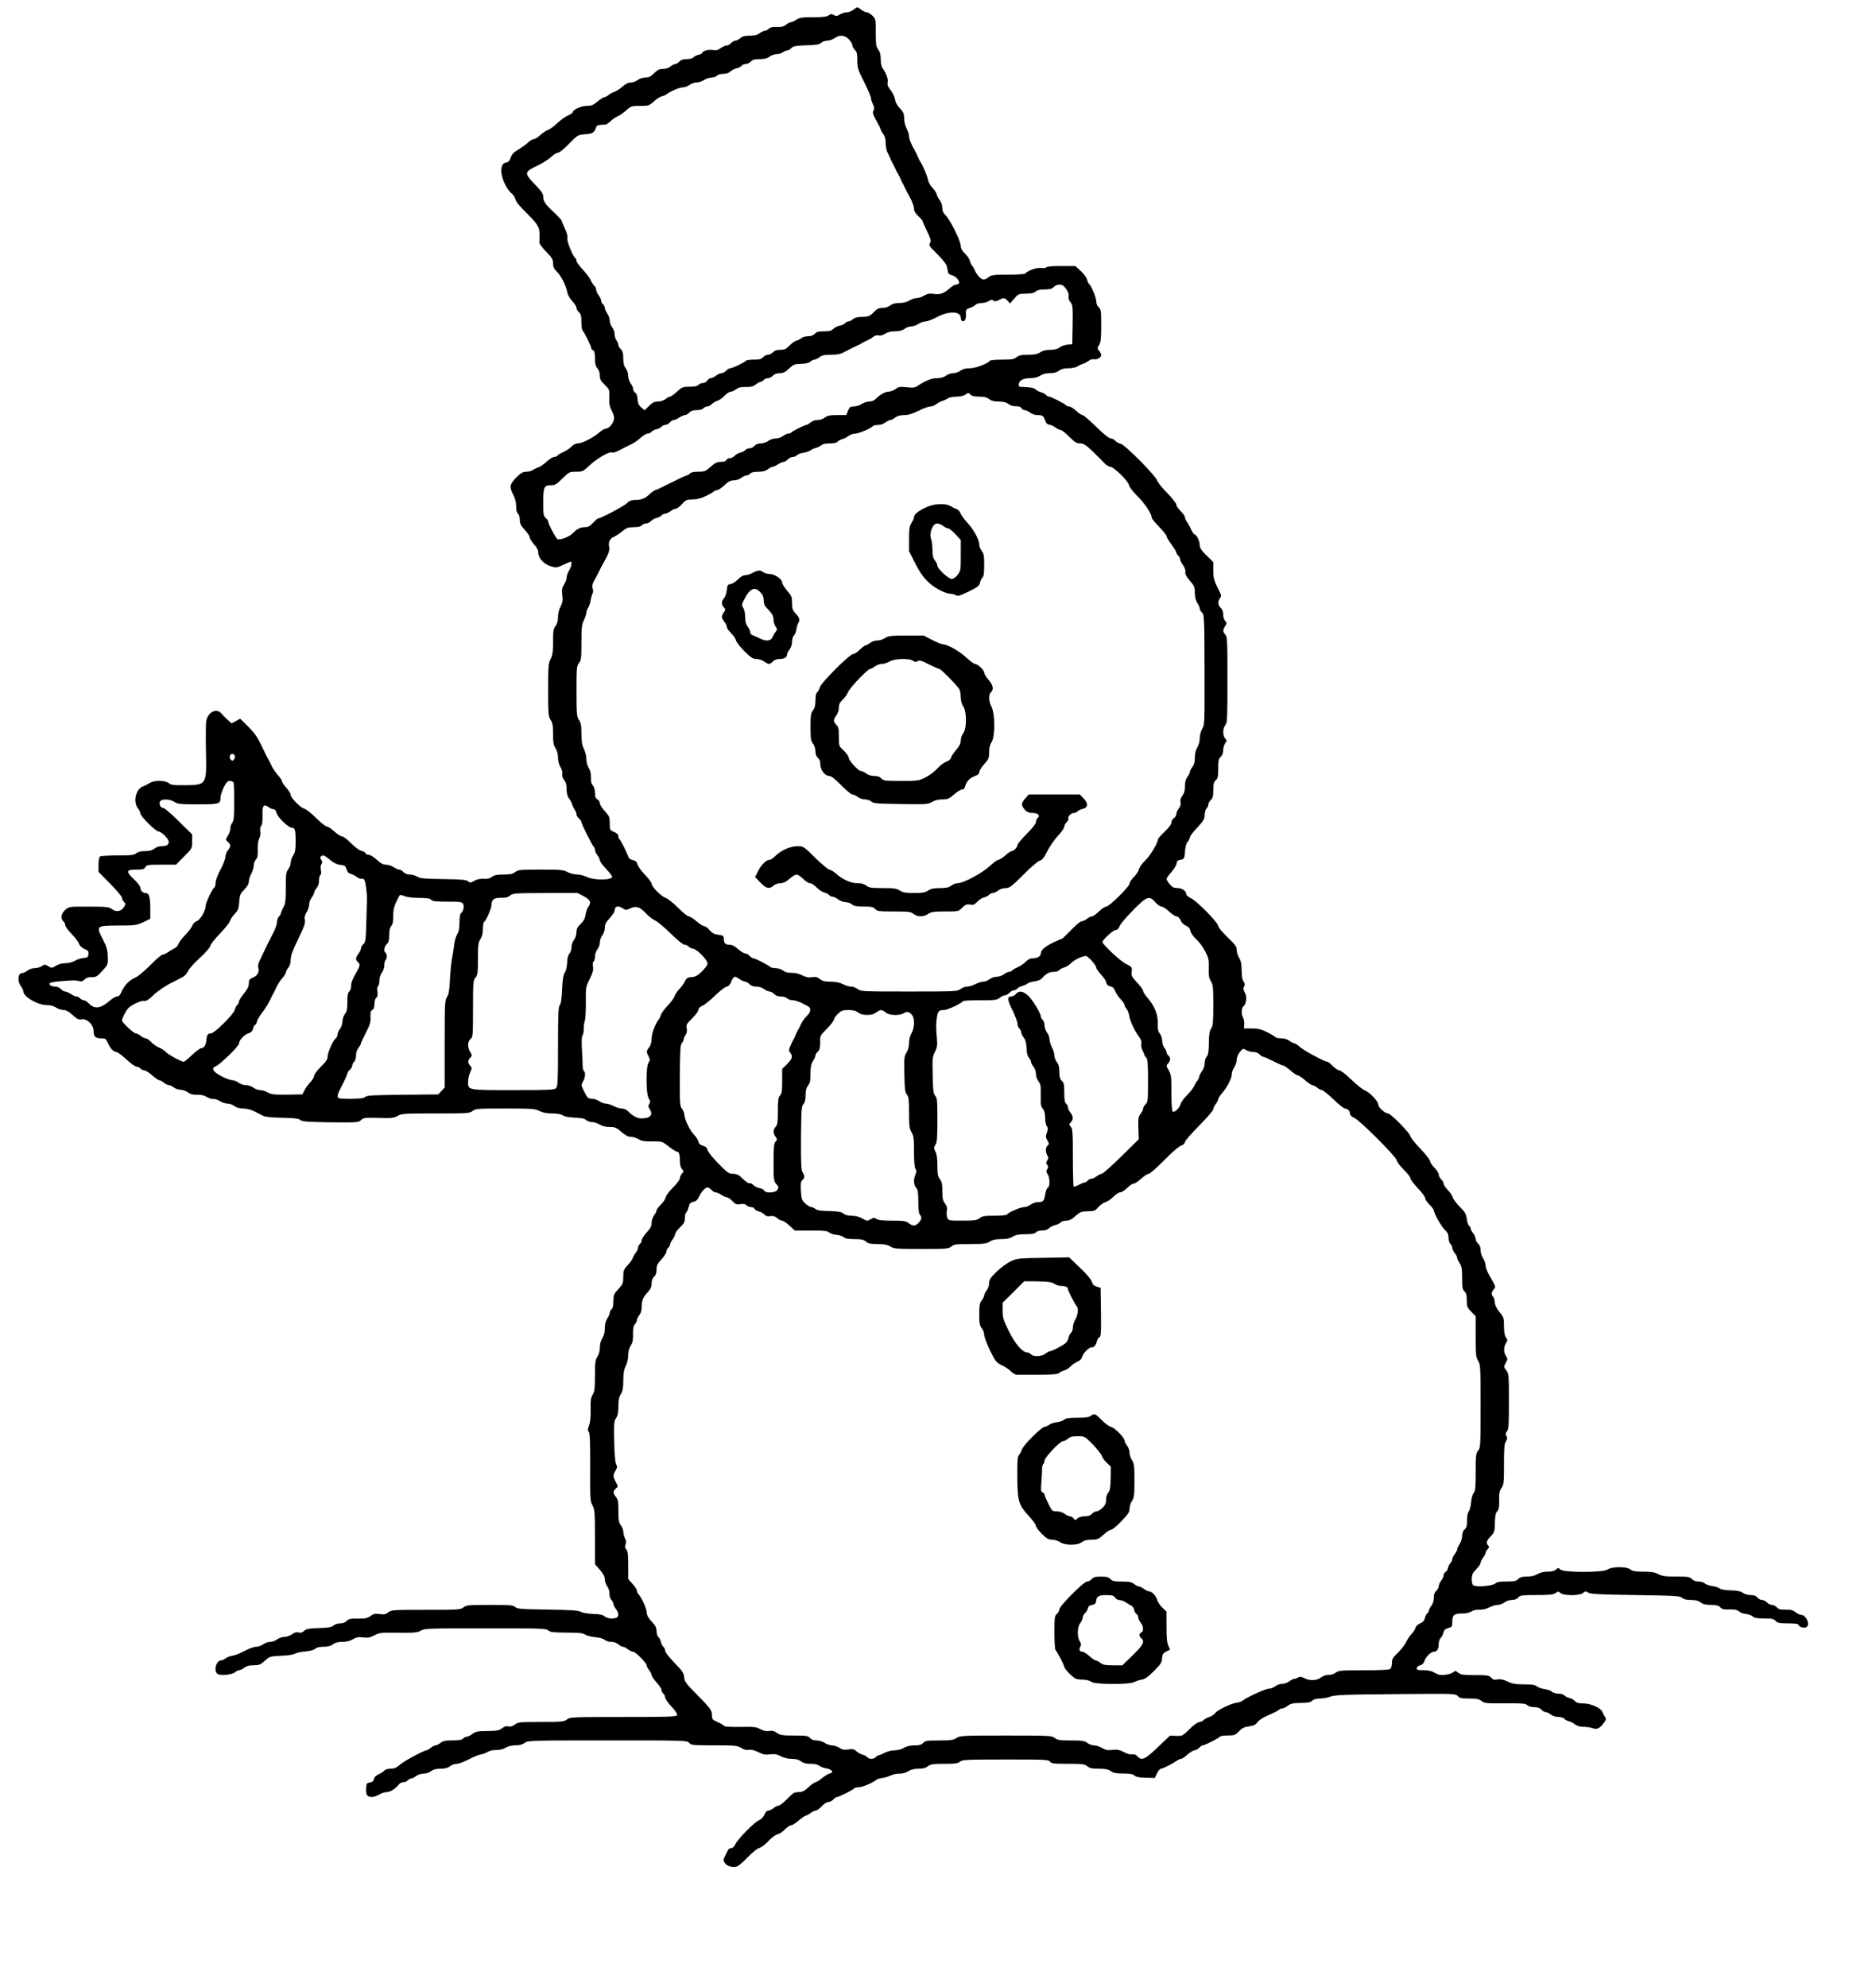 <?xml version="1.0" standalone="no"?>
<!DOCTYPE svg PUBLIC "-//W3C//DTD SVG 20010904//EN"
 "http://www.w3.org/TR/2001/REC-SVG-20010904/DTD/svg10.dtd">
<svg version="1.0" xmlns="http://www.w3.org/2000/svg"
 width="1523pt" height="1613pt" viewBox="0 0 1523 1613"
 preserveAspectRatio="xMidYMid meet">

<g transform="translate(0,1613) scale(0.1,-0.1)"
fill="#000000" stroke="none">
<path d="M6927 16050 c-14 -11 -37 -20 -52 -20 -15 0 -40 -8 -56 -17 -24 -15
-33 -15 -50 -5 -16 10 -24 10 -42 -3 -16 -11 -48 -15 -127 -15 -88 0 -110 -3
-135 -20 -16 -11 -36 -20 -43 -20 -8 0 -26 -9 -40 -21 -20 -15 -38 -20 -74
-18 -33 2 -53 -2 -66 -14 -10 -9 -25 -17 -34 -17 -8 0 -27 -9 -41 -20 -18 -14
-40 -20 -80 -20 -40 0 -60 -5 -77 -20 -13 -11 -31 -20 -40 -20 -9 0 -25 -9
-35 -20 -10 -11 -27 -20 -37 -20 -10 0 -32 -10 -48 -21 -22 -17 -36 -20 -63
-15 -34 6 -87 -9 -87 -25 0 -4 -13 -10 -29 -14 -16 -3 -35 -13 -42 -21 -6 -8
-29 -14 -54 -14 -29 0 -47 -6 -60 -20 -10 -11 -25 -20 -32 -20 -8 0 -26 -9
-40 -20 -15 -12 -41 -20 -62 -20 -29 0 -44 -8 -71 -35 -27 -27 -42 -35 -71
-35 -21 0 -47 -8 -62 -20 -14 -11 -39 -20 -56 -20 -21 0 -43 -11 -68 -34 -21
-18 -49 -37 -63 -41 -14 -4 -36 -16 -49 -26 -13 -11 -29 -19 -36 -19 -7 0 -32
-16 -55 -35 -34 -29 -50 -35 -87 -35 -45 0 -113 -31 -113 -51 0 -6 -17 -17
-37 -26 -21 -8 -61 -37 -89 -63 -27 -26 -61 -51 -75 -55 -13 -4 -41 -23 -62
-41 -20 -19 -45 -34 -54 -34 -9 0 -29 -11 -43 -25 -15 -14 -50 -40 -80 -58
-40 -24 -56 -41 -64 -67 -7 -22 -18 -36 -31 -38 -35 -7 -45 -23 -45 -73 0 -55
44 -149 85 -181 13 -10 26 -31 30 -48 4 -18 36 -57 87 -107 94 -92 110 -119
108 -181 -1 -26 -1 -55 -1 -64 1 -9 26 -42 56 -73 47 -48 55 -62 55 -94 0 -28
7 -44 30 -66 34 -33 76 -114 85 -167 4 -22 21 -52 41 -73 19 -20 34 -44 34
-54 0 -10 9 -26 20 -36 16 -14 20 -31 20 -81 0 -35 5 -66 11 -70 11 -7 69
-125 69 -142 0 -5 7 -12 15 -16 11 -4 15 -21 15 -64 0 -45 5 -65 20 -82 12
-14 20 -37 20 -60 0 -29 8 -44 39 -74 39 -38 40 -40 37 -104 -1 -52 3 -74 21
-108 16 -31 21 -52 17 -71 -8 -36 -42 -73 -66 -73 -10 0 -35 -15 -55 -33 -49
-42 -137 -87 -172 -87 -17 0 -37 -10 -52 -26 -13 -15 -43 -34 -65 -44 -23 -10
-45 -23 -48 -29 -4 -6 -16 -11 -27 -11 -11 0 -38 -17 -62 -39 -23 -21 -53 -42
-67 -46 -14 -4 -34 -14 -45 -21 -11 -8 -34 -14 -53 -14 -25 0 -43 -10 -77 -43
-57 -57 -62 -80 -30 -140 17 -32 25 -64 25 -96 0 -31 5 -53 15 -61 9 -7 15
-29 15 -50 0 -31 8 -47 40 -82 22 -23 40 -51 40 -60 0 -10 16 -35 35 -57 24
-26 35 -48 35 -69 0 -44 47 -94 103 -110 42 -13 48 -12 99 12 30 14 58 26 61
26 14 0 6 -41 -13 -72 -11 -18 -20 -44 -20 -57 0 -13 -9 -39 -21 -57 -17 -28
-19 -43 -14 -86 5 -42 2 -61 -14 -93 -13 -23 -21 -58 -21 -86 0 -31 -7 -55
-20 -72 -17 -21 -20 -40 -20 -126 0 -82 -4 -109 -20 -141 -18 -36 -20 -59 -20
-252 0 -196 2 -215 20 -243 16 -24 20 -47 20 -115 0 -68 4 -91 20 -115 12 -19
20 -47 20 -75 0 -27 8 -58 20 -78 12 -20 18 -42 15 -55 -4 -15 1 -32 14 -49
15 -18 21 -41 21 -76 0 -33 6 -57 19 -73 10 -13 22 -35 26 -49 4 -14 14 -34
21 -45 8 -11 14 -27 14 -36 0 -9 9 -24 20 -34 11 -10 20 -23 20 -29 0 -15 90
-195 101 -202 5 -3 9 -13 9 -23 0 -10 9 -30 20 -44 11 -14 20 -33 20 -42 0 -9
23 -40 50 -69 28 -29 50 -58 50 -64 0 -29 -149 -30 -205 -2 -22 11 -57 20 -80
20 -22 0 -57 9 -78 20 -33 18 -56 20 -218 20 -166 0 -183 -2 -206 -20 -20 -16
-41 -20 -95 -20 -53 0 -76 -5 -94 -19 -16 -13 -36 -18 -66 -16 -29 2 -54 -3
-77 -16 -30 -18 -35 -18 -51 -4 -14 12 -51 16 -201 18 -157 2 -189 5 -212 20
-14 9 -42 17 -60 17 -21 0 -41 8 -52 20 -10 11 -25 20 -34 20 -9 0 -29 9 -46
20 -16 11 -44 20 -62 20 -23 0 -43 11 -74 40 -24 22 -53 40 -65 40 -12 0 -24
6 -27 14 -3 7 -18 16 -34 19 -16 3 -52 30 -83 61 -30 31 -63 56 -74 56 -10 0
-38 18 -62 40 -24 22 -51 40 -61 40 -10 0 -49 32 -88 70 -39 39 -82 72 -95 75
-29 6 -110 87 -110 112 0 10 -16 35 -35 57 -19 21 -35 44 -35 52 0 8 -15 31
-34 51 -18 21 -41 54 -50 73 -8 19 -20 42 -25 50 -5 8 -30 58 -55 110 -35 75
-59 109 -110 160 l-66 65 -35 -19 -35 -19 -32 29 c-18 16 -40 39 -51 52 -39
46 -109 11 -123 -62 -3 -19 -4 -130 -2 -246 6 -274 6 -273 -172 -275 -88 -1
-109 1 -129 17 -33 25 -123 25 -159 -1 -15 -10 -37 -21 -49 -25 -60 -19 -85
-125 -43 -179 11 -14 20 -33 20 -42 0 -21 124 -145 145 -145 25 0 85 -60 85
-85 0 -25 -17 -35 -62 -35 -16 0 -41 -9 -55 -20 -18 -14 -41 -20 -76 -20 -34
0 -57 -6 -70 -17 -16 -15 -40 -18 -150 -18 -73 0 -138 -4 -144 -8 -8 -5 -13
-31 -13 -67 l0 -59 95 -96 c52 -53 95 -104 95 -113 0 -8 7 -24 16 -33 15 -17
15 -20 0 -44 -23 -35 -61 -42 -96 -17 -25 19 -42 21 -188 21 -158 1 -161 1
-191 -25 -34 -29 -42 -73 -16 -94 8 -7 15 -21 15 -31 0 -10 23 -43 51 -71 29
-29 56 -65 61 -81 7 -17 23 -33 45 -42 29 -12 34 -19 31 -42 -3 -25 -8 -28
-41 -31 -21 -2 -53 -12 -70 -23 -19 -11 -50 -19 -76 -19 -27 0 -57 -8 -77 -21
-32 -20 -35 -20 -63 -3 -27 16 -30 16 -52 0 -13 -9 -39 -16 -57 -16 -19 0 -45
-9 -59 -20 -14 -11 -34 -20 -43 -20 -35 0 -41 -68 -10 -107 11 -14 20 -33 20
-43 0 -42 116 -110 188 -110 30 0 58 -7 77 -20 17 -11 44 -20 60 -20 22 0 43
-12 75 -41 36 -33 49 -40 72 -35 43 9 98 -43 98 -93 0 -47 14 -61 62 -61 33 0
39 -4 52 -34 19 -45 47 -76 68 -76 10 0 48 -27 83 -60 35 -33 73 -60 84 -60
10 0 24 -7 31 -15 7 -8 21 -15 31 -15 10 0 39 -18 64 -40 25 -22 52 -40 58
-40 7 0 23 -9 37 -20 14 -11 32 -20 41 -20 9 0 27 -8 40 -19 13 -10 39 -18 57
-19 17 0 44 -10 58 -21 18 -14 39 -20 73 -19 32 1 60 -5 82 -19 19 -11 42 -18
52 -16 9 3 32 -5 51 -16 18 -12 47 -21 63 -21 17 0 42 -9 56 -20 17 -13 40
-20 72 -20 28 0 63 -9 88 -22 23 -12 55 -28 71 -36 20 -10 69 -16 158 -17 100
-2 133 -6 146 -18 14 -13 57 -16 244 -19 218 -2 228 -2 250 19 21 19 33 20
143 17 105 -3 124 -1 153 16 31 19 53 20 308 20 261 0 277 1 301 20 24 19 41
20 265 20 219 0 242 -2 278 -20 27 -14 59 -20 102 -20 41 0 71 -5 86 -15 14
-10 49 -17 97 -19 53 -2 80 -7 93 -19 10 -9 32 -17 48 -17 16 0 44 -9 62 -20
21 -13 50 -20 82 -20 43 0 55 -5 95 -40 32 -28 55 -40 77 -40 17 0 45 -9 62
-19 24 -15 49 -19 111 -18 80 1 81 0 134 -41 29 -23 59 -42 66 -42 18 0 25
-23 25 -78 0 -28 6 -52 17 -64 15 -17 15 -19 0 -36 -10 -10 -17 -27 -17 -38 0
-11 -25 -44 -55 -74 -30 -29 -57 -66 -60 -80 -3 -15 -21 -42 -40 -60 -19 -19
-35 -40 -35 -48 0 -8 -9 -25 -20 -39 -11 -15 -20 -41 -20 -61 0 -27 -9 -45
-40 -78 -22 -24 -40 -52 -40 -63 0 -10 -7 -24 -15 -31 -8 -7 -15 -20 -15 -30
0 -9 -8 -28 -19 -41 -10 -13 -21 -33 -25 -44 -3 -12 -22 -38 -41 -58 -31 -33
-35 -43 -35 -93 0 -52 -3 -60 -40 -100 -36 -40 -40 -48 -40 -98 0 -35 -5 -58
-15 -66 -8 -7 -15 -20 -15 -29 0 -9 -9 -29 -20 -46 -13 -20 -20 -47 -20 -80 0
-33 -7 -60 -20 -80 -12 -19 -20 -47 -20 -75 0 -28 -8 -56 -20 -75 -17 -26 -20
-47 -20 -154 0 -103 -3 -129 -19 -155 -15 -25 -18 -48 -16 -121 1 -60 -3 -102
-13 -128 -11 -29 -12 -40 -2 -52 9 -11 12 -86 11 -287 -1 -256 0 -275 19 -310
18 -35 20 -56 20 -257 l0 -220 40 -46 c28 -32 40 -56 40 -77 0 -16 9 -43 20
-58 12 -17 19 -41 18 -59 -1 -17 5 -38 15 -49 9 -10 17 -25 17 -34 0 -8 9 -27
20 -41 24 -30 26 -63 4 -71 -30 -12 -78 -6 -97 12 -14 12 -39 18 -95 19 -44 2
-84 9 -97 17 -16 11 -76 15 -267 18 -217 3 -248 5 -265 21 -17 15 -43 17 -207
17 -173 0 -190 -2 -213 -20 -24 -19 -41 -20 -305 -20 -266 0 -281 -1 -306 -20
-21 -17 -34 -19 -70 -14 -36 5 -49 3 -74 -16 -25 -18 -42 -22 -102 -21 -61 1
-76 -3 -91 -19 -12 -13 -31 -20 -53 -20 -20 0 -44 -8 -55 -18 -15 -13 -41 -18
-119 -20 -82 -3 -103 -7 -119 -23 -14 -14 -27 -17 -45 -13 -18 5 -34 0 -54
-15 -16 -11 -44 -21 -62 -21 -18 0 -44 -9 -58 -20 -14 -11 -39 -20 -56 -20
-17 0 -43 -9 -57 -20 -14 -11 -39 -20 -57 -20 -17 0 -59 -15 -93 -33 -34 -19
-79 -37 -101 -40 -21 -3 -46 -13 -56 -22 -9 -8 -24 -15 -33 -15 -41 0 -65 -82
-32 -110 21 -17 119 -8 143 13 10 9 25 17 34 17 8 0 27 9 41 20 18 14 40 20
76 20 45 0 56 5 91 36 39 36 43 37 132 41 54 2 101 9 113 17 11 7 48 15 82 18
39 3 69 11 81 21 12 11 36 17 69 17 35 0 58 6 76 20 18 14 40 20 76 20 33 0
62 7 86 21 29 17 45 20 83 15 38 -5 56 -1 92 17 42 22 56 23 195 21 131 -1
154 1 181 17 30 18 61 19 524 19 453 0 495 -1 512 -17 16 -15 41 -17 147 -18
99 0 132 -3 151 -16 14 -9 51 -18 82 -21 34 -3 65 -11 76 -21 10 -9 34 -17 54
-17 21 0 44 -8 58 -20 13 -11 30 -20 37 -20 8 0 26 -9 40 -20 14 -11 33 -20
43 -20 19 0 110 -92 110 -112 0 -7 9 -24 20 -38 11 -14 20 -32 20 -40 0 -8 18
-35 40 -59 22 -25 40 -52 40 -61 0 -10 7 -23 15 -30 8 -7 15 -21 15 -32 0 -10
23 -44 51 -73 33 -35 49 -60 45 -70 -5 -13 -59 -15 -437 -15 -416 0 -432 -1
-456 -20 -24 -18 -41 -20 -210 -20 -172 0 -186 -1 -213 -21 -19 -15 -36 -20
-53 -15 -17 4 -33 -1 -52 -16 -23 -18 -41 -21 -119 -22 -79 -1 -95 -4 -120
-23 -16 -13 -37 -23 -46 -23 -10 0 -23 -7 -30 -15 -9 -11 -33 -15 -85 -15 -57
0 -78 -4 -98 -20 -14 -11 -32 -20 -40 -20 -8 0 -26 -9 -40 -20 -14 -11 -28
-20 -32 -20 -22 0 -185 -88 -218 -117 -28 -25 -46 -33 -76 -33 -23 0 -44 -6
-51 -16 -8 -8 -28 -21 -45 -29 -20 -8 -35 -22 -39 -38 -4 -19 -14 -27 -34 -29
-24 -3 -27 -7 -30 -46 -2 -24 2 -50 9 -58 16 -20 58 -17 97 6 18 11 45 20 61
20 28 0 75 29 99 62 7 10 24 18 36 18 13 0 29 7 36 15 7 8 19 15 27 15 8 0 26
9 40 20 15 11 41 20 62 20 20 0 47 9 61 20 17 14 41 20 76 20 36 0 59 6 77 20
14 11 38 20 55 20 16 0 60 16 98 36 38 20 82 38 98 40 16 2 40 11 54 20 16 10
45 17 72 16 28 0 57 7 76 19 20 12 50 19 80 19 33 0 57 7 74 20 24 19 45 20
671 20 633 0 646 0 664 -20 17 -19 31 -20 203 -20 171 0 187 -2 219 -21 23
-14 43 -19 62 -16 18 4 44 -2 77 -18 39 -20 58 -23 96 -18 37 4 56 1 88 -16
25 -13 59 -21 89 -21 33 0 56 -6 74 -20 18 -14 40 -20 78 -20 33 0 59 -6 69
-15 10 -9 37 -19 61 -23 46 -8 61 -33 24 -41 -11 -2 -38 -19 -61 -37 -22 -19
-47 -34 -54 -34 -7 0 -32 -18 -56 -40 -35 -32 -51 -40 -82 -40 -33 0 -45 -7
-91 -55 -30 -30 -61 -55 -71 -55 -9 0 -27 -9 -40 -20 -13 -11 -32 -20 -42 -20
-12 0 -24 -12 -33 -34 -9 -21 -25 -37 -42 -44 -34 -11 -172 -151 -193 -195 -9
-19 -23 -32 -34 -32 -10 0 -22 -7 -26 -15 -4 -8 -14 -30 -24 -49 -15 -30 -15
-36 -2 -56 17 -26 64 -40 98 -29 13 4 52 37 88 75 37 38 77 71 93 75 16 3 49
29 75 56 25 27 58 52 73 55 15 3 42 20 60 39 18 19 41 34 50 34 10 0 39 18 64
40 25 22 52 40 58 40 7 0 23 9 37 20 14 11 33 20 42 20 10 0 32 16 49 35 18
20 42 35 54 35 12 0 30 9 40 20 10 11 23 20 30 20 16 0 133 59 140 71 4 5 21
9 38 9 29 0 112 35 142 60 7 6 29 13 49 15 21 3 50 12 66 20 16 8 48 15 72 15
26 0 55 8 73 20 20 13 47 20 81 20 36 0 59 6 77 20 22 17 40 20 133 20 88 0
111 3 127 17 17 16 50 18 369 18 321 0 351 -1 362 -17 11 -16 31 -18 146 -18
117 0 135 -2 157 -20 20 -16 41 -20 95 -20 53 0 76 -5 97 -20 22 -15 44 -19
100 -19 54 0 78 -4 91 -16 13 -12 39 -17 92 -18 l73 -2 18 38 c10 20 25 37 32
37 15 0 88 37 126 63 13 10 30 17 38 17 7 0 31 16 52 35 22 19 47 35 57 35 11
0 27 9 37 20 10 11 23 20 30 20 16 0 133 59 140 71 4 5 32 9 64 9 52 0 60 3
90 34 25 26 44 35 81 40 38 5 54 13 69 34 11 16 47 39 87 56 38 16 76 35 85
43 8 7 22 13 31 13 8 0 27 10 42 21 22 17 42 22 105 23 59 1 82 5 95 19 11 11
33 17 61 17 24 0 56 5 72 11 47 19 90 21 569 25 452 4 461 4 479 -16 15 -17
31 -20 92 -20 60 0 80 -4 101 -20 23 -19 38 -20 189 -19 139 1 166 -1 182 -15
10 -9 35 -16 57 -16 27 0 45 -6 57 -20 9 -11 25 -20 34 -20 10 0 29 -9 43 -20
14 -11 41 -20 61 -20 20 0 42 -6 48 -14 7 -8 24 -17 38 -21 15 -3 38 -15 51
-26 16 -12 40 -19 68 -19 23 0 55 -5 70 -10 36 -14 59 -5 91 37 22 29 25 38
15 51 -7 10 -17 28 -22 42 -14 34 -94 70 -157 70 -37 0 -55 5 -67 19 -10 11
-31 23 -46 26 -16 3 -34 13 -41 21 -6 8 -28 14 -49 14 -21 0 -43 7 -50 15 -6
7 -33 17 -58 21 -26 3 -55 14 -66 23 -14 12 -39 16 -105 16 -69 0 -95 5 -133
23 -34 17 -56 21 -80 17 -26 -5 -38 -2 -52 14 -17 19 -31 21 -131 21 -96 0
-116 3 -136 19 -22 18 -26 18 -41 4 -10 -9 -40 -18 -67 -21 -39 -3 -57 0 -84
17 -25 15 -51 21 -91 21 -49 0 -57 3 -54 17 2 9 14 20 28 23 17 4 28 16 35 37
11 33 53 73 77 73 24 0 38 23 38 61 0 20 7 42 15 49 8 7 19 26 23 43 6 24 16
33 40 39 28 8 32 13 32 44 0 61 13 74 76 74 34 0 64 6 80 17 16 10 42 16 66
14 25 -1 55 6 79 19 22 11 52 20 68 20 16 0 40 9 54 20 14 11 40 20 60 20 21
0 41 7 52 20 16 18 31 20 149 20 104 0 136 3 154 16 21 15 25 15 41 0 26 -23
157 -22 183 1 17 15 22 15 41 3 18 -12 90 -16 383 -20 326 -5 364 -7 381 -23
14 -12 36 -17 72 -17 38 0 60 -6 78 -20 19 -15 41 -20 83 -20 44 0 61 -5 75
-19 14 -16 29 -20 75 -18 44 1 64 -3 78 -16 11 -10 35 -19 55 -20 20 -2 45
-11 55 -20 14 -13 37 -17 94 -17 62 0 78 -3 93 -20 15 -17 31 -20 102 -20 46
0 83 -4 83 -10 0 -15 35 -29 58 -23 45 11 9 103 -40 103 -8 0 -28 10 -43 22
-21 16 -39 21 -79 19 -41 -1 -56 3 -71 19 -10 11 -28 20 -40 20 -12 0 -30 9
-40 20 -10 11 -28 20 -39 20 -12 0 -29 9 -39 20 -11 14 -29 20 -56 20 -22 0
-49 8 -62 18 -18 13 -44 19 -98 20 -46 1 -80 7 -90 16 -9 7 -35 16 -59 19 -24
3 -51 12 -61 21 -10 9 -33 16 -53 16 -22 0 -41 7 -53 20 -16 18 -31 20 -127
20 -89 0 -115 4 -145 20 -29 15 -57 20 -121 20 -67 0 -89 4 -108 19 -31 24
-148 23 -184 -2 -36 -25 -354 -25 -382 0 -17 15 -19 15 -36 0 -12 -11 -36 -17
-68 -17 -31 0 -61 -7 -82 -20 -22 -13 -50 -20 -86 -20 -40 0 -57 -5 -71 -20
-15 -17 -31 -20 -93 -20 -57 0 -80 -4 -94 -17 -22 -19 -152 -30 -177 -14 -8 5
-13 26 -13 51 1 35 7 49 36 79 20 20 36 44 36 53 0 8 9 27 20 41 11 14 20 31
20 38 0 7 8 21 17 31 13 14 14 21 5 30 -20 20 -14 40 20 75 30 32 33 39 34
109 1 56 6 80 19 94 14 15 17 36 16 90 -1 57 3 77 19 100 18 25 20 44 20 192
0 131 3 168 15 186 13 17 13 26 5 43 -9 16 -8 24 4 38 14 15 16 52 16 243 0
216 -1 226 -22 253 -21 27 -21 28 -4 60 17 31 17 35 2 56 -20 30 -20 73 0 104
14 22 14 26 0 47 -11 15 -16 45 -16 92 0 64 -2 72 -36 113 -23 28 -37 56 -39
79 -1 19 -7 40 -14 47 -16 16 -14 37 6 59 18 20 18 21 -36 113 -16 28 -30 64
-30 80 -1 17 -10 44 -21 60 -11 17 -20 46 -20 65 0 23 -7 42 -20 53 -11 9 -20
26 -20 38 0 11 -9 32 -20 46 -11 14 -20 31 -20 38 0 7 -6 18 -14 24 -7 6 -16
31 -18 56 -5 37 -14 54 -57 97 -28 29 -54 64 -58 78 -3 13 -21 40 -40 59 -18
19 -33 42 -33 51 0 9 -9 25 -20 35 -11 10 -20 28 -20 40 0 11 -16 36 -35 55
-19 19 -35 43 -35 53 0 10 -36 56 -80 102 -44 46 -80 91 -80 100 0 22 -159
185 -181 185 -25 0 -79 48 -79 71 0 27 -68 99 -110 117 -19 7 -69 47 -111 88
-42 41 -85 74 -96 74 -10 0 -34 16 -53 35 -19 19 -39 35 -45 35 -22 0 -185 88
-220 118 -19 18 -42 32 -49 32 -7 0 -25 9 -39 20 -16 12 -40 20 -65 20 -23 0
-43 4 -47 9 -3 5 -33 23 -67 40 -49 25 -74 31 -125 31 l-64 0 2 33 c2 17 -3
42 -9 54 -16 30 -15 78 3 93 24 20 30 79 11 111 -13 22 -14 33 -6 49 8 16 7
25 -5 42 -10 15 -15 45 -15 90 0 50 -5 76 -20 100 -11 18 -20 48 -20 65 0 27
-12 44 -75 104 -42 41 -75 80 -75 91 0 26 -174 204 -221 225 -21 10 -39 25
-39 34 0 26 -34 49 -72 49 -28 0 -42 7 -62 31 -14 17 -26 36 -26 43 0 6 18 31
39 55 22 24 41 56 43 70 2 20 10 27 33 31 29 5 30 8 35 67 3 38 11 68 23 80 9
11 17 27 17 35 0 9 27 44 60 79 51 55 59 70 60 102 0 21 7 45 15 53 8 9 15 23
15 33 0 10 9 26 20 36 16 14 20 31 20 80 0 49 4 66 20 80 17 15 20 31 20 95 0
64 3 80 20 95 12 11 20 31 20 52 0 18 7 45 16 58 15 22 15 26 0 40 -21 22 -20
84 2 108 15 17 17 50 17 367 0 317 -2 350 -17 367 -22 24 -22 37 -2 69 15 23
15 26 0 43 -9 9 -16 33 -16 53 0 22 -7 41 -20 53 -23 21 -25 52 -6 78 12 16
12 23 1 45 -50 99 -55 115 -55 180 l0 68 -55 54 c-41 40 -55 62 -55 83 0 32
-26 87 -41 87 -5 0 -19 19 -30 43 -10 23 -26 51 -34 61 -8 11 -15 27 -15 36 0
9 -16 31 -35 50 -19 19 -35 42 -35 53 0 10 -34 53 -75 95 -42 43 -78 88 -82
102 -9 36 -261 290 -295 297 -15 3 -35 14 -44 24 -9 11 -26 19 -37 19 -13 0
-59 38 -118 95 -53 52 -103 95 -111 95 -8 0 -32 16 -52 35 -21 19 -46 35 -56
35 -10 0 -21 4 -25 9 -7 12 -124 71 -140 71 -7 0 -18 6 -24 14 -7 8 -24 17
-39 21 -15 4 -35 14 -45 23 -16 14 -40 18 -124 21 -21 1 -15 39 9 55 13 9 44
16 73 16 33 0 60 7 80 20 20 13 47 20 78 20 34 0 57 6 74 20 18 14 41 20 77
20 28 0 60 6 71 14 11 7 31 17 45 21 14 4 35 16 48 25 12 10 31 16 41 13 25
-6 61 14 61 34 0 9 -8 25 -17 35 -16 18 -16 21 0 47 14 23 17 55 17 158 0 117
-2 132 -20 148 -12 10 -20 31 -20 48 0 30 -42 131 -59 142 -5 3 -12 18 -16 34
-3 17 -26 48 -50 70 l-45 41 -114 0 c-72 0 -117 -4 -122 -11 -4 -6 -20 -8 -40
-5 -32 7 -116 -23 -130 -45 -3 -5 -65 -9 -138 -9 -118 0 -136 -2 -159 -20 -14
-11 -32 -20 -40 -20 -22 0 -55 34 -72 73 -8 20 -19 38 -24 41 -5 4 -12 19 -16
35 -3 15 -21 43 -40 61 -24 23 -35 43 -35 63 0 38 -84 209 -121 246 -21 21
-29 39 -29 64 0 19 -9 45 -19 59 -11 13 -23 36 -26 50 -4 14 -20 38 -36 54
-16 16 -31 43 -35 63 -6 33 -40 115 -64 151 -6 8 -14 26 -20 40 -5 14 -14 32
-19 40 -32 55 -51 101 -51 124 0 14 -9 43 -20 63 -11 22 -20 57 -20 82 0 38
-6 51 -34 81 -22 22 -36 49 -40 73 -3 21 -19 55 -36 75 -21 26 -28 44 -24 60
7 24 -9 72 -38 114 -12 17 -18 44 -18 78 0 37 -6 59 -20 77 -17 22 -20 41 -20
137 0 110 -1 113 -28 139 -15 15 -36 27 -46 27 -10 0 -29 9 -43 20 -14 11 -29
20 -33 20 -4 0 -19 -9 -33 -20z m-36 -239 c16 -16 29 -38 29 -49 0 -10 9 -27
20 -37 16 -15 20 -31 20 -85 0 -62 5 -76 55 -175 30 -60 55 -117 55 -128 0
-10 7 -34 16 -52 12 -25 13 -38 5 -53 -9 -17 -4 -32 24 -82 19 -34 35 -66 35
-72 0 -5 9 -21 20 -35 14 -18 20 -41 20 -75 0 -28 7 -62 15 -76 8 -15 19 -38
25 -52 5 -14 14 -32 19 -40 5 -8 14 -26 20 -40 6 -14 15 -32 21 -40 5 -8 14
-26 20 -40 5 -14 14 -32 19 -40 5 -8 12 -22 15 -30 3 -8 22 -44 41 -78 19 -35
35 -77 35 -94 0 -21 10 -39 35 -62 19 -19 35 -36 35 -40 0 -4 16 -41 36 -83
31 -65 35 -79 24 -96 -11 -18 -5 -27 59 -90 40 -39 74 -82 77 -96 3 -14 7 -36
10 -48 2 -14 14 -24 33 -28 31 -7 66 -48 56 -65 -3 -6 -14 -10 -24 -10 -9 0
-35 -16 -56 -35 -44 -39 -80 -50 -131 -40 -26 4 -44 1 -70 -14 -19 -12 -47
-21 -62 -21 -15 0 -42 -9 -60 -20 -21 -13 -50 -20 -81 -20 -33 0 -56 -6 -74
-20 -15 -12 -40 -20 -63 -20 -29 0 -44 -7 -71 -35 -33 -34 -41 -37 -119 -39
-18 -1 -41 -9 -51 -18 -11 -10 -27 -18 -35 -18 -9 0 -21 -6 -27 -14 -7 -8 -27
-17 -45 -20 -18 -4 -41 -15 -51 -26 -14 -16 -31 -20 -75 -20 -44 0 -61 -4 -75
-20 -12 -13 -31 -20 -56 -20 -21 0 -44 -7 -52 -15 -8 -7 -26 -17 -40 -20 -13
-4 -40 -22 -58 -41 -27 -28 -40 -34 -74 -34 -29 0 -47 -6 -60 -20 -10 -11 -28
-20 -40 -20 -12 0 -30 -9 -40 -20 -14 -16 -31 -20 -76 -20 -32 0 -60 -4 -63
-9 -8 -12 -110 -61 -128 -61 -8 0 -23 -9 -33 -20 -10 -11 -27 -20 -37 -20 -11
0 -31 -9 -45 -20 -14 -11 -33 -20 -42 -20 -9 0 -22 -9 -29 -20 -7 -11 -23 -20
-36 -20 -13 0 -29 -7 -36 -15 -8 -10 -31 -15 -71 -15 -55 0 -62 -3 -103 -40
-24 -22 -49 -40 -56 -40 -6 0 -23 -9 -37 -20 -15 -12 -41 -20 -61 -20 -28 0
-45 -8 -73 -36 l-36 -35 -27 23 c-21 18 -28 34 -30 67 -1 28 -8 46 -19 53 -9
5 -17 18 -17 29 0 12 -9 32 -20 46 -11 15 -20 41 -20 62 0 20 -9 47 -20 61
-14 18 -20 41 -20 81 0 43 -5 60 -20 74 -11 10 -20 26 -20 35 0 9 -7 25 -15
36 -8 10 -15 33 -15 50 0 17 -9 43 -20 57 -11 14 -20 38 -20 54 0 15 -9 42
-20 58 -11 17 -20 37 -20 46 0 9 -7 22 -15 29 -8 7 -15 20 -15 30 0 9 -9 29
-20 43 -11 14 -20 34 -20 45 0 11 -7 25 -16 32 -8 8 -21 28 -29 45 -7 18 -36
57 -64 86 -28 30 -51 62 -51 71 0 9 -4 19 -9 22 -20 13 -71 138 -65 162 4 14
-4 43 -20 78 -14 30 -26 59 -26 64 0 4 -28 35 -62 67 -72 67 -87 89 -88 129 0
23 -16 46 -71 102 -85 89 -84 98 26 150 41 20 91 51 110 70 19 19 44 34 55 34
11 0 50 31 90 73 71 72 71 72 133 77 62 5 72 12 90 65 2 5 17 10 33 11 16 1
34 3 41 3 7 1 25 13 40 27 15 15 42 33 58 40 17 7 48 29 69 48 38 34 43 36
112 36 69 0 75 2 111 35 21 20 49 38 63 42 14 3 30 10 36 14 33 26 109 59 135
59 17 0 42 9 56 20 14 11 40 20 57 20 17 0 45 9 61 20 17 11 44 20 61 20 17 0
37 7 44 15 7 9 29 15 51 15 25 0 46 7 58 19 10 10 33 22 49 26 17 3 36 13 43
21 6 8 21 14 34 14 12 0 30 9 40 20 14 15 31 20 72 20 40 0 62 6 80 20 14 11
40 20 57 20 17 0 40 7 50 15 11 8 27 15 36 15 9 0 25 9 34 19 15 16 35 20 121
23 81 2 107 7 122 21 11 9 33 17 49 17 16 0 43 9 59 20 43 29 81 26 116 -9z
m1751 -2010 c27 -32 39 -61 33 -80 -3 -10 3 -29 15 -44 19 -24 20 -38 18 -184
l-3 -158 -39 -3 c-22 -2 -51 -12 -64 -23 -17 -13 -41 -19 -76 -19 -34 0 -61
-7 -81 -20 -23 -15 -47 -20 -98 -20 -54 0 -74 -4 -94 -20 -22 -17 -41 -20
-119 -20 -51 0 -95 -4 -98 -9 -15 -23 -116 -61 -163 -61 -35 0 -58 -6 -76 -20
-14 -11 -40 -20 -59 -20 -18 0 -44 -9 -58 -20 -17 -13 -41 -20 -72 -20 -45 0
-92 -19 -160 -64 -21 -14 -38 -16 -88 -10 -54 6 -65 4 -90 -15 -16 -11 -42
-21 -58 -21 -27 0 -68 -24 -106 -62 -10 -10 -32 -18 -49 -18 -18 0 -45 -9 -62
-20 -16 -11 -45 -20 -63 -20 -28 0 -35 -5 -48 -35 l-14 -35 -74 0 c-58 0 -79
-4 -99 -20 -14 -11 -40 -20 -60 -20 -20 0 -44 -8 -57 -20 -13 -11 -28 -20 -33
-20 -14 0 -116 -51 -123 -61 -3 -5 -13 -9 -23 -9 -10 0 -30 -9 -44 -20 -14
-11 -40 -20 -60 -20 -19 0 -45 -9 -60 -20 -14 -11 -40 -20 -60 -20 -21 0 -41
-7 -52 -20 -10 -11 -28 -20 -40 -20 -13 0 -28 -6 -34 -14 -7 -8 -25 -18 -41
-21 -15 -3 -36 -15 -46 -26 -9 -10 -27 -19 -39 -19 -13 0 -25 -7 -29 -15 -3
-10 -19 -15 -44 -15 -31 0 -47 -8 -83 -40 -40 -36 -49 -40 -100 -40 -38 0 -61
-5 -69 -15 -7 -8 -18 -15 -24 -15 -7 0 -65 -27 -130 -60 -65 -33 -122 -60
-127 -60 -5 0 -26 -15 -45 -32 -40 -37 -62 -46 -120 -47 -30 -1 -47 -8 -65
-27 -21 -22 -213 -124 -235 -124 -4 0 -22 -16 -40 -35 -23 -26 -40 -35 -64
-35 -38 0 -66 -14 -100 -50 -28 -28 -100 -56 -124 -47 -14 6 -76 124 -76 145
0 5 -9 17 -20 27 -18 16 -20 31 -20 122 0 127 7 143 61 143 35 0 47 7 95 55
54 53 57 55 111 55 52 0 57 2 111 53 59 56 162 114 181 103 6 -4 30 3 53 15
52 27 74 38 113 57 17 9 47 30 68 49 20 18 45 33 56 33 10 0 24 6 30 14 7 8
25 18 41 21 16 3 34 13 41 21 6 8 20 14 30 14 11 0 27 9 36 20 10 11 24 20 33
20 8 0 29 9 45 20 17 11 37 20 46 20 9 0 24 9 34 20 13 14 31 20 60 20 26 0
48 6 55 15 7 8 21 15 31 15 11 0 28 9 39 20 11 11 30 22 44 26 13 3 39 21 57
40 18 19 41 34 52 34 10 0 30 9 44 20 18 14 39 19 78 18 40 -1 59 4 80 20 15
12 33 22 40 22 7 0 18 7 25 15 7 8 22 15 35 15 12 0 30 9 40 20 12 13 31 20
54 20 29 0 46 8 76 37 36 34 45 38 97 39 39 1 64 7 76 17 10 10 25 17 34 17 8
0 27 9 41 20 20 16 40 20 94 20 57 0 77 5 123 30 30 16 66 34 80 40 14 5 32
15 40 20 8 6 31 18 50 26 19 9 43 23 52 31 10 9 26 13 40 10 15 -4 35 1 53 13
20 13 47 20 81 20 36 0 59 6 77 20 14 11 38 20 54 20 15 0 42 9 58 20 17 11
42 20 57 20 16 0 58 16 95 36 97 52 193 48 193 -7 0 -10 5 -21 11 -25 19 -11
33 14 31 55 -3 37 0 40 32 51 19 6 40 18 46 26 7 7 29 14 49 14 20 0 47 7 59
16 18 12 26 13 37 4 10 -9 21 -8 44 4 39 21 46 20 71 -6 l20 -22 34 40 c32 37
36 39 94 40 43 0 67 5 80 17 13 12 36 17 74 17 42 0 59 5 73 20 23 25 66 26
87 1z m-762 -876 c8 -10 31 -15 69 -15 40 0 63 -6 81 -20 18 -14 41 -20 78
-20 38 0 61 -6 79 -20 15 -12 39 -19 60 -18 24 1 38 -4 45 -15 5 -10 17 -17
27 -17 10 0 30 -9 44 -20 14 -11 40 -20 59 -20 41 0 51 -7 63 -45 7 -21 18
-31 35 -33 13 -2 35 -13 49 -23 13 -10 31 -19 40 -19 9 0 41 -25 71 -55 44
-45 60 -55 88 -55 28 0 46 -11 100 -62 36 -35 79 -78 95 -95 16 -18 39 -33 51
-33 28 0 146 -115 152 -150 3 -15 34 -55 71 -91 58 -58 113 -141 113 -172 0
-7 27 -40 60 -74 33 -34 60 -68 60 -76 0 -7 18 -38 40 -67 22 -29 40 -59 40
-66 0 -6 7 -17 15 -24 8 -7 15 -20 15 -29 0 -10 11 -32 24 -49 14 -20 22 -41
19 -55 -3 -17 7 -37 36 -71 37 -42 41 -53 41 -99 0 -35 7 -62 20 -82 11 -16
20 -37 20 -46 0 -9 8 -24 19 -33 17 -16 19 -41 20 -463 1 -431 1 -447 -19
-480 -11 -20 -20 -52 -20 -76 0 -24 -8 -56 -20 -75 -13 -21 -20 -50 -20 -83 0
-36 -6 -58 -20 -76 -11 -14 -20 -32 -20 -40 0 -8 -9 -26 -20 -40 -14 -18 -20
-41 -20 -75 0 -34 -6 -57 -21 -78 -15 -19 -20 -36 -15 -53 4 -17 -1 -33 -14
-50 -11 -14 -20 -35 -20 -46 0 -11 -9 -26 -20 -33 -11 -7 -20 -23 -20 -35 0
-14 -20 -42 -55 -75 -30 -28 -55 -57 -55 -63 0 -29 -63 -134 -104 -172 -24
-23 -47 -55 -50 -71 -4 -16 -22 -44 -41 -62 -19 -19 -35 -42 -35 -53 0 -24
-164 -187 -189 -187 -10 0 -37 -18 -60 -40 -22 -22 -48 -40 -57 -40 -9 0 -27
-9 -41 -20 -14 -11 -33 -20 -43 -20 -9 0 -47 -31 -84 -70 -37 -38 -70 -70 -72
-70 -3 0 -33 -13 -67 -29 -72 -34 -107 -64 -107 -91 0 -23 -28 -40 -68 -40
-18 0 -37 -10 -53 -26 -13 -15 -43 -35 -66 -46 -23 -10 -45 -23 -48 -28 -3 -6
-14 -10 -23 -10 -9 0 -28 -9 -42 -20 -14 -11 -40 -20 -58 -20 -19 0 -45 -9
-59 -20 -14 -11 -38 -20 -52 -20 -14 0 -43 -9 -64 -20 -20 -11 -50 -20 -66
-20 -15 0 -40 -9 -54 -20 -24 -19 -40 -20 -417 -20 -377 0 -393 1 -417 20 -14
11 -39 20 -54 20 -16 0 -46 9 -66 20 -26 14 -57 20 -99 20 -47 0 -67 5 -88 21
-21 17 -35 20 -65 15 -27 -4 -48 0 -77 15 -24 13 -57 21 -86 21 -32 -1 -55 5
-71 19 -14 10 -40 19 -59 19 -19 0 -38 4 -44 9 -16 16 -124 71 -138 71 -7 0
-21 9 -31 20 -10 11 -26 20 -37 20 -10 0 -35 16 -57 35 -26 24 -48 35 -69 35
-34 0 -46 12 -46 50 -1 22 -6 26 -45 31 -33 4 -50 14 -70 37 -14 18 -34 32
-43 32 -9 0 -38 18 -63 40 -25 22 -54 40 -63 40 -10 0 -49 31 -87 70 -38 38
-84 75 -101 80 -36 12 -114 91 -114 116 0 8 -24 41 -54 72 -30 32 -58 70 -61
85 -6 21 -15 30 -37 34 -16 3 -32 13 -35 22 -11 34 -64 141 -73 146 -6 4 -10
15 -10 26 0 13 -12 25 -35 35 -34 14 -35 16 -35 69 0 51 -3 59 -40 99 -22 24
-40 53 -40 64 0 12 -9 26 -20 32 -15 8 -20 21 -20 52 0 25 -7 49 -17 61 -13
13 -17 33 -16 65 1 31 -5 57 -18 78 -11 18 -19 49 -19 73 0 23 -9 59 -20 81
-15 30 -20 59 -20 122 0 66 -4 89 -20 113 -18 27 -20 47 -20 233 0 189 1 206
20 229 18 23 20 41 20 167 0 122 3 147 20 181 11 22 20 49 20 60 0 11 7 30 15
42 8 12 17 37 19 57 3 19 10 44 15 55 7 12 8 28 2 43 -8 22 -2 42 31 98 4 8
17 33 28 55 11 22 24 47 29 55 37 63 52 104 47 126 -10 39 3 71 36 85 16 7 48
27 70 46 34 28 47 33 93 33 34 0 57 5 65 15 7 8 22 15 35 15 12 0 30 9 39 19
10 11 31 23 46 26 16 3 34 13 41 21 6 8 19 14 29 14 9 0 29 9 43 20 14 11 33
20 43 20 9 0 32 17 51 38 30 34 38 37 85 37 38 1 70 9 111 29 31 16 60 32 63
37 3 5 13 9 23 9 10 0 38 18 61 40 33 31 50 40 77 40 20 0 46 9 60 20 14 11
34 20 43 20 10 0 23 7 30 15 8 10 30 15 65 15 37 0 60 6 78 20 14 11 31 20 39
20 7 0 27 9 43 20 17 11 37 20 46 20 9 0 24 9 34 20 10 11 28 20 40 20 13 0
28 6 34 14 6 7 30 17 53 20 24 4 49 13 58 20 8 7 28 16 44 20 15 4 35 14 43
21 9 10 34 15 67 15 34 0 58 5 65 14 7 8 24 17 38 21 15 3 38 15 51 26 14 10
38 19 55 19 29 0 132 44 143 61 3 5 21 9 41 9 20 0 46 9 60 20 14 11 32 20 40
20 8 0 26 9 40 20 17 14 41 20 72 20 34 0 67 10 117 35 38 19 81 35 95 35 15
0 37 8 50 19 13 10 35 22 49 26 14 4 34 14 45 21 11 8 42 14 70 14 28 0 59 7
69 15 25 19 31 19 46 0z m-5974 -2930 c4 -8 0 -22 -7 -31 -10 -13 -14 -13 -26
-1 -16 16 -7 47 13 47 8 0 17 -7 20 -15z m-11 -216 c4 -5 7 -78 6 -161 0 -121
-3 -154 -16 -168 -8 -9 -15 -29 -15 -45 0 -15 -9 -42 -20 -60 -20 -32 -20 -32
0 -50 25 -23 25 -36 0 -68 -11 -14 -20 -38 -20 -54 0 -15 -18 -62 -40 -103
-23 -42 -40 -89 -40 -107 0 -17 -4 -34 -10 -38 -15 -9 -70 -124 -70 -146 0
-41 -42 -115 -72 -127 -16 -6 -32 -22 -38 -39 -6 -15 -33 -50 -60 -78 -26 -27
-50 -59 -52 -70 -2 -11 -17 -27 -33 -35 -17 -8 -41 -23 -55 -33 -13 -9 -31
-17 -40 -17 -8 0 -54 -39 -100 -86 -47 -47 -101 -92 -120 -100 -49 -21 -89
-61 -111 -111 -13 -30 -24 -43 -39 -43 -11 0 -37 -15 -57 -33 -74 -64 -124
-72 -168 -27 -16 17 -36 30 -46 30 -9 0 -22 7 -29 15 -7 8 -20 15 -29 15 -9 0
-29 9 -46 20 -16 11 -37 20 -46 20 -9 0 -24 9 -34 20 -10 11 -30 20 -44 20
-34 0 -59 16 -46 29 6 5 44 12 85 15 111 9 123 9 151 1 20 -5 31 -2 45 13 13
14 31 20 58 19 35 -1 44 5 86 50 46 50 47 52 45 116 -1 54 -8 78 -40 141 -56
110 -55 111 126 112 136 0 147 2 202 27 l57 28 0 85 c0 91 -10 124 -38 124
-23 0 -42 19 -42 43 0 10 -22 40 -50 66 -70 67 -67 81 15 81 54 0 66 3 75 20
10 18 21 20 130 20 l119 0 65 66 c66 66 66 67 66 123 l0 57 -109 107 c-59 59
-115 107 -124 107 -24 0 -42 37 -26 56 17 20 79 17 114 -6 27 -18 47 -20 191
-20 174 0 184 3 184 54 0 16 12 53 26 83 21 41 31 53 50 53 12 0 26 -5 29 -11z
m289 -204 c11 -8 28 -15 37 -15 11 0 20 -11 24 -29 7 -35 96 -121 124 -121 26
0 31 -18 31 -113 0 -65 -4 -88 -20 -112 -11 -16 -20 -43 -20 -58 0 -16 -9 -40
-20 -54 -18 -23 -20 -41 -20 -149 0 -105 -3 -130 -20 -161 -11 -21 -20 -43
-20 -49 0 -6 -7 -17 -15 -24 -8 -7 -15 -27 -16 -44 0 -17 -13 -56 -29 -86 -28
-54 -72 -143 -111 -226 -11 -23 -17 -49 -13 -58 12 -32 -5 -67 -41 -82 -30
-12 -35 -19 -35 -48 0 -25 -11 -47 -40 -82 -22 -27 -40 -56 -40 -65 0 -9 -6
-22 -14 -28 -8 -7 -17 -25 -21 -40 -7 -35 -165 -191 -193 -191 -26 0 -33 -11
-37 -56 -3 -39 -20 -64 -43 -64 -8 0 -41 -25 -73 -55 -32 -30 -62 -55 -68 -55
-19 0 -127 59 -147 81 -10 11 -34 27 -54 35 -19 8 -48 28 -63 44 -16 17 -36
30 -44 30 -8 0 -26 9 -40 20 -14 11 -32 20 -40 20 -18 0 -113 89 -113 106 0 7
11 34 25 60 20 38 37 53 82 76 32 16 64 26 75 22 13 -4 35 10 76 49 31 30 91
71 132 92 41 21 88 44 104 53 15 8 34 29 42 47 7 18 50 66 94 106 45 41 84 85
87 99 3 14 38 59 78 100 40 41 76 86 80 100 4 14 22 41 40 60 28 30 33 44 37
98 4 56 8 66 41 100 24 25 37 47 37 65 0 15 9 44 20 64 11 21 20 51 20 67 0
16 8 38 18 49 13 15 16 33 14 79 -1 38 3 71 12 90 9 17 13 42 9 59 -3 17 0 35
7 44 9 10 12 39 11 80 -3 87 9 103 53 70z m502 -431 c27 -21 54 -34 80 -36 33
-3 39 -7 47 -35 7 -22 17 -33 35 -38 14 -3 36 -15 49 -25 14 -10 30 -17 37
-14 7 3 18 -1 23 -8 10 -12 24 -114 22 -163 0 -11 -3 -93 -5 -181 -4 -144 -7
-164 -24 -179 -11 -10 -20 -26 -20 -35 0 -10 -9 -29 -20 -43 -24 -30 -25 -50
-5 -67 21 -17 19 -30 -10 -81 -37 -65 -45 -87 -45 -118 0 -16 -7 -34 -15 -41
-11 -9 -15 -33 -15 -85 0 -57 -4 -78 -20 -98 -11 -14 -20 -40 -20 -60 0 -19
-9 -45 -20 -60 -11 -14 -20 -34 -20 -45 0 -11 -6 -25 -14 -31 -23 -19 -66
-116 -66 -147 0 -23 -13 -43 -55 -84 -30 -30 -55 -63 -55 -74 0 -11 -14 -34
-31 -52 -16 -17 -38 -46 -47 -65 l-17 -34 -125 -2 c-107 -1 -129 2 -156 18
-17 10 -45 19 -61 19 -17 0 -42 9 -56 20 -14 11 -40 20 -60 20 -19 0 -45 9
-60 20 -14 11 -38 20 -54 21 -15 0 -55 15 -88 33 -68 36 -83 65 -41 81 33 13
186 163 186 182 0 27 40 71 74 83 26 8 36 18 41 41 4 16 11 29 16 29 5 0 12
12 15 28 4 15 23 47 43 72 20 25 47 68 60 95 13 28 28 57 33 65 4 8 16 31 24
50 9 19 29 50 45 68 16 18 29 39 29 46 0 7 9 25 20 39 13 16 20 40 20 68 0 31
16 74 61 166 48 99 59 130 54 154 -5 21 -1 39 14 63 12 18 21 47 21 63 0 17 9
42 20 56 11 14 20 32 20 40 0 7 9 24 20 37 12 14 20 37 20 61 0 21 5 41 11 45
7 4 8 20 4 41 -4 20 -2 40 5 48 8 10 8 19 -2 35 -11 17 -11 22 2 30 16 10 21
8 76 -36z m2053 -290 c54 -29 64 -51 36 -88 -8 -10 -17 -38 -21 -61 -4 -31
-16 -53 -40 -76 -26 -25 -34 -41 -34 -68 0 -20 -9 -47 -20 -61 -11 -14 -20
-40 -20 -59 0 -19 -8 -43 -17 -53 -11 -12 -18 -39 -19 -74 -1 -31 -9 -66 -19
-80 -12 -19 -18 -56 -22 -138 -3 -77 -9 -116 -19 -127 -11 -13 -14 -72 -14
-337 0 -278 -2 -323 -16 -336 -13 -14 -59 -16 -349 -16 -374 0 -365 -2 -365
70 0 22 8 55 17 74 15 33 15 37 0 54 -21 24 -21 41 0 64 16 18 16 21 0 47 -23
39 -22 84 3 106 19 17 20 31 20 245 0 212 1 229 20 253 18 22 20 40 20 154 0
111 3 132 20 158 13 20 20 47 20 82 0 28 4 55 10 58 16 10 60 110 60 137 0 45
22 61 77 59 37 -1 57 4 74 19 23 18 40 19 286 20 l261 0 51 -26z m-1336 -14
c63 0 88 -4 97 -15 10 -12 38 -15 131 -15 107 0 119 -2 129 -19 11 -21 0 -64
-19 -76 -6 -3 -11 -36 -11 -73 0 -48 -5 -76 -19 -98 -10 -17 -21 -55 -24 -85
-3 -30 -11 -79 -17 -109 -6 -30 -14 -106 -17 -169 -4 -88 -9 -121 -24 -145
-18 -29 -19 -54 -19 -383 l0 -352 -26 -28 -26 -28 -291 -3 c-237 -2 -292 -6
-301 -17 -8 -10 -37 -15 -107 -16 -53 -1 -102 2 -108 5 -18 12 -13 31 29 111
22 42 40 82 40 89 0 7 9 21 20 31 11 10 20 26 20 35 0 10 7 23 15 30 8 7 15
29 15 50 0 22 8 48 20 63 11 14 20 29 20 35 0 5 18 44 40 87 33 64 40 86 38
127 -2 38 2 52 15 59 11 7 17 22 17 48 0 22 6 44 15 51 11 9 13 23 9 50 -4 23
-2 40 5 44 6 4 11 24 11 45 0 23 8 48 20 64 11 14 20 40 20 60 0 20 5 39 10
42 6 3 10 17 10 30 0 13 -4 27 -10 30 -17 10 -11 51 10 70 15 14 20 31 20 73
0 37 5 61 16 74 12 12 17 36 16 80 0 46 6 76 24 114 13 28 26 53 30 56 3 4 21
0 39 -8 21 -8 69 -14 118 -14z m5976 -35 c17 -19 39 -35 50 -35 11 0 39 -18
62 -40 23 -22 51 -40 61 -40 12 0 24 -12 32 -31 8 -19 26 -37 44 -44 21 -9 32
-22 37 -44 3 -17 24 -46 48 -68 23 -20 55 -64 72 -98 27 -53 30 -69 28 -134
-2 -60 1 -80 17 -106 18 -29 20 -50 20 -196 0 -141 -3 -168 -17 -189 -14 -19
-18 -47 -19 -118 -1 -70 -5 -97 -18 -111 -9 -9 -16 -33 -16 -53 0 -20 -9 -46
-19 -60 -11 -13 -23 -37 -26 -51 -4 -15 -11 -30 -16 -33 -5 -3 -15 -20 -23
-38 -7 -18 -34 -52 -59 -77 -25 -24 -48 -56 -52 -71 -8 -32 -49 -73 -64 -63
-7 4 -11 59 -11 151 0 132 -2 149 -22 184 -21 36 -22 39 -5 57 21 24 22 47 2
63 -8 7 -15 19 -15 28 0 8 -7 24 -16 33 -9 10 -18 37 -19 59 -1 22 -10 49 -20
60 -14 15 -17 35 -16 83 2 72 -27 142 -86 210 -18 20 -33 44 -33 53 0 8 -22
39 -49 67 -43 47 -48 56 -44 89 5 36 4 37 -47 63 -46 23 -190 158 -190 177 0
18 88 98 107 98 14 0 24 10 32 30 5 17 55 75 109 130 114 115 132 121 181 65z
m-4321 -51 c21 -14 26 -14 58 1 48 23 78 13 128 -40 22 -24 56 -50 74 -58 18
-7 75 -55 126 -105 55 -54 102 -92 114 -92 11 0 25 -6 31 -14 6 -7 24 -16 39
-19 39 -8 122 -98 116 -125 -3 -11 -25 -38 -48 -61 -34 -33 -51 -42 -82 -44
-32 -2 -41 -8 -53 -32 -7 -17 -28 -46 -46 -65 -18 -19 -36 -46 -40 -60 -4 -14
-29 -47 -55 -75 -26 -27 -51 -61 -55 -75 -4 -14 -12 -30 -17 -36 -29 -38 -58
-114 -58 -155 0 -31 -7 -55 -20 -72 -24 -30 -24 -36 -5 -73 13 -25 13 -31 0
-51 -23 -34 -21 -260 2 -292 13 -19 14 -27 4 -43 -10 -16 -9 -24 4 -44 30 -46
3 -74 -70 -74 -32 0 -72 22 -106 58 -12 13 -32 22 -49 22 -17 0 -47 9 -67 20
-21 11 -49 20 -63 20 -14 0 -38 9 -55 20 -16 11 -44 20 -61 20 -28 0 -35 6
-60 55 -27 54 -27 57 -11 85 19 31 22 75 7 85 -5 3 -10 23 -10 43 0 20 -3 81
-6 135 -3 63 -2 103 5 111 6 7 10 31 10 52 -1 21 3 50 8 64 6 14 9 81 9 150
-1 122 -1 127 31 191 25 51 31 74 27 101 -4 21 -2 38 5 42 6 4 11 22 11 40 0
18 9 45 20 59 11 14 20 39 20 57 0 18 9 43 20 57 11 15 20 41 20 61 0 27 9 45
40 78 22 24 40 52 40 62 0 36 30 43 68 16z m3805 -424 c20 -23 37 -47 37 -56
0 -8 18 -34 40 -58 22 -24 40 -50 40 -58 0 -19 18 -35 44 -39 11 -2 23 -17 29
-34 5 -16 25 -46 43 -65 19 -20 34 -42 34 -50 0 -7 7 -21 15 -30 9 -10 19 -35
22 -56 7 -44 44 -123 80 -171 16 -21 22 -38 18 -55 -3 -13 1 -37 9 -53 9 -17
16 -34 16 -38 0 -5 7 -15 15 -23 12 -13 15 -48 15 -188 0 -160 -1 -174 -20
-191 -11 -10 -20 -26 -20 -35 0 -10 -9 -29 -21 -43 -17 -23 -20 -38 -17 -117
l3 -89 -143 -141 c-79 -77 -150 -140 -158 -140 -9 0 -27 -9 -41 -20 -14 -11
-34 -20 -43 -20 -10 0 -23 -7 -30 -15 -7 -8 -18 -15 -24 -15 -6 0 -28 -9 -48
-19 -19 -11 -39 -17 -42 -14 -3 4 -6 110 -6 236 0 200 -2 233 -17 249 -15 17
-15 19 0 36 22 25 21 48 -3 79 -11 14 -20 34 -20 43 0 10 -7 23 -15 30 -11 9
-15 33 -15 90 0 64 -3 80 -20 95 -15 14 -20 31 -20 72 0 40 -6 62 -20 80 -11
14 -20 39 -20 54 0 16 -9 46 -20 66 -11 21 -20 51 -20 66 0 16 -9 40 -20 54
-11 14 -20 40 -20 58 0 18 -7 38 -15 45 -8 7 -15 18 -15 26 0 27 -67 137 -103
170 -42 39 -75 43 -100 14 -9 -11 -26 -20 -37 -20 -36 0 -33 -28 9 -111 22
-45 41 -94 41 -109 0 -15 7 -33 15 -40 8 -7 15 -20 15 -30 0 -9 9 -29 21 -44
15 -19 21 -43 23 -85 1 -40 7 -66 19 -79 9 -10 17 -25 17 -33 0 -8 9 -25 20
-39 11 -14 20 -40 20 -58 0 -19 9 -46 20 -60 18 -22 21 -39 19 -114 -1 -73 1
-92 17 -109 12 -14 18 -36 19 -73 0 -29 6 -60 13 -69 11 -13 11 -22 1 -52 -11
-31 -11 -39 4 -64 15 -25 15 -30 2 -41 -18 -15 -19 -53 -3 -80 10 -16 10 -24
0 -41 -11 -16 -11 -24 -1 -36 10 -11 10 -19 1 -34 -10 -16 -10 -24 3 -42 19
-27 20 -103 1 -110 -7 -3 -17 -27 -21 -54 -8 -54 -16 -63 -61 -63 -17 0 -43
-9 -57 -20 -14 -11 -38 -20 -53 -20 -29 0 -129 -43 -139 -60 -3 -6 -49 -10
-102 -10 -80 0 -99 -3 -120 -20 -22 -17 -41 -20 -140 -20 -112 0 -114 0 -123
25 -5 14 -7 39 -3 56 4 22 0 38 -16 59 -17 23 -21 43 -21 101 0 56 -4 76 -20
96 -16 21 -20 41 -20 110 0 57 -5 94 -16 114 -14 28 -14 33 0 54 13 20 16 58
16 201 0 155 -2 180 -17 197 -15 16 -19 43 -21 167 -4 135 -2 151 18 190 18
36 21 53 16 109 -8 89 -8 118 0 171 7 50 16 60 57 60 28 0 141 52 152 70 4 6
58 10 141 9 121 0 137 2 160 20 15 12 34 21 44 21 9 0 25 9 35 20 10 11 26 20
35 20 10 0 23 6 29 14 7 8 24 17 39 21 15 4 34 12 42 19 8 8 35 16 59 19 30 4
51 13 65 30 27 32 57 47 94 47 16 0 35 6 41 14 7 8 24 17 39 21 15 3 42 21 60
38 28 27 81 52 117 56 6 1 28 -17 48 -39z m-2858 -150 c17 -11 37 -20 46 -20
9 0 24 -9 34 -20 12 -13 31 -20 55 -20 22 0 48 -8 63 -20 14 -11 34 -20 45
-20 10 0 27 -9 37 -20 12 -13 31 -20 55 -20 21 0 43 -7 50 -15 7 -8 26 -15 42
-15 17 0 49 -10 72 -21 22 -12 48 -25 56 -29 27 -13 23 -48 -9 -77 -16 -16
-37 -44 -46 -63 -8 -19 -20 -42 -25 -50 -6 -8 -14 -26 -20 -40 -5 -14 -14 -32
-19 -40 -5 -8 -16 -31 -24 -51 -14 -32 -14 -40 -2 -55 23 -30 17 -51 -25 -93
l-40 -39 0 -98 c0 -79 -3 -101 -17 -117 -15 -16 -18 -38 -18 -127 0 -89 -3
-111 -17 -127 -22 -24 -23 -52 -2 -81 15 -21 15 -25 0 -41 -13 -14 -16 -44
-16 -168 0 -136 2 -152 20 -173 23 -27 23 -26 10 -51 -13 -24 -97 -28 -106 -5
-3 8 -20 17 -38 20 -18 4 -41 15 -51 26 -9 10 -23 16 -30 14 -7 -3 -32 13 -54
35 -34 33 -49 41 -79 41 -34 0 -46 8 -119 83 -45 45 -85 94 -88 109 -5 20 -16
30 -38 36 -22 6 -33 16 -38 36 -4 15 -19 39 -34 53 -34 35 -75 118 -79 160 -1
18 -10 41 -20 52 -16 18 -18 43 -17 267 2 202 4 251 16 264 8 9 15 23 15 31 0
8 7 25 16 37 10 15 13 32 9 53 -6 28 -2 36 44 81 28 27 51 59 51 69 0 13 12
25 33 34 18 7 63 44 100 80 37 37 80 70 95 74 18 5 30 18 37 37 9 27 22 44 35
44 3 0 19 -9 35 -20z m962 -270 c18 -14 41 -20 73 -20 32 0 55 6 73 20 14 11
32 20 40 20 7 0 24 -9 37 -20 29 -25 115 -28 148 -5 25 18 54 8 72 -25 17 -31
12 -102 -10 -138 -12 -20 -20 -50 -20 -79 0 -29 -8 -58 -21 -79 -19 -31 -20
-46 -17 -178 2 -120 6 -147 21 -163 14 -17 17 -40 17 -146 0 -109 3 -131 20
-159 17 -28 20 -51 20 -156 0 -77 4 -129 12 -141 9 -15 9 -25 0 -46 -17 -37
-15 -85 5 -108 14 -15 18 -38 18 -112 0 -62 4 -98 13 -107 18 -18 15 -39 -10
-65 -26 -28 -48 -29 -81 -3 -22 17 -40 20 -134 20 -76 0 -115 4 -128 14 -16
11 -23 11 -47 -3 -26 -15 -30 -15 -68 7 -25 14 -56 22 -86 22 -31 0 -54 6 -67
18 -15 13 -40 18 -115 20 -68 1 -100 6 -112 17 -9 8 -24 15 -33 15 -9 0 -31
13 -48 28 -29 26 -32 35 -37 103 -3 61 -1 77 12 88 20 17 20 35 2 64 -12 18
-14 71 -13 278 2 229 4 259 20 276 12 13 17 36 17 72 0 38 6 60 20 78 16 20
20 41 20 97 0 54 5 78 20 101 11 17 20 37 20 45 0 9 9 23 19 32 15 13 19 29
19 73 -1 55 -1 57 55 113 31 32 57 65 57 74 0 9 15 31 33 47 27 27 40 31 85
31 39 0 61 -6 79 -20z m3206 -320 c21 0 41 -8 52 -20 10 -11 24 -20 31 -20 7
0 43 -16 80 -35 37 -19 73 -35 80 -35 7 0 34 -18 59 -40 25 -22 52 -40 60 -40
8 0 35 -18 60 -40 25 -22 52 -40 59 -40 7 0 25 -9 39 -20 14 -11 32 -20 39
-20 8 0 50 -34 93 -75 43 -41 85 -75 94 -75 22 0 41 -20 41 -43 0 -11 13 -23
35 -33 45 -19 345 -320 345 -346 0 -10 25 -43 55 -73 30 -29 55 -61 55 -71 0
-9 27 -45 60 -80 33 -34 60 -71 60 -81 0 -11 16 -34 35 -53 19 -19 35 -39 35
-45 0 -24 61 -132 90 -160 23 -22 30 -38 30 -66 0 -20 7 -42 15 -49 8 -7 15
-20 15 -30 0 -9 9 -29 20 -43 11 -14 20 -31 20 -39 0 -7 9 -26 20 -43 16 -24
20 -47 20 -121 0 -76 3 -94 19 -108 14 -12 19 -31 19 -73 0 -50 4 -59 36 -92
l36 -37 0 -164 c0 -147 2 -169 20 -198 19 -31 20 -50 20 -368 0 -321 -1 -337
-20 -361 -18 -23 -20 -41 -20 -176 0 -124 -3 -154 -16 -168 -9 -10 -18 -43
-21 -76 -3 -32 -11 -65 -19 -74 -9 -9 -14 -38 -14 -72 0 -45 -4 -61 -20 -74
-13 -11 -20 -30 -20 -53 0 -19 -9 -48 -20 -65 -11 -16 -20 -36 -20 -43 0 -8
-9 -25 -20 -39 -11 -14 -20 -33 -20 -41 0 -9 -7 -23 -15 -32 -9 -10 -18 -28
-20 -41 -3 -12 -11 -27 -20 -31 -8 -5 -15 -17 -15 -27 0 -10 -9 -30 -20 -44
-11 -14 -20 -34 -20 -45 0 -10 -9 -27 -20 -37 -14 -12 -20 -31 -20 -57 0 -25
-8 -50 -20 -65 -11 -14 -20 -31 -20 -38 0 -7 -6 -18 -14 -24 -7 -6 -16 -24
-19 -39 -4 -19 -16 -32 -39 -42 -18 -9 -35 -24 -36 -35 -2 -11 -17 -33 -32
-50 -16 -16 -36 -46 -44 -65 -8 -19 -37 -57 -65 -85 -43 -41 -51 -55 -51 -85
0 -20 -5 -41 -12 -48 -9 -9 -71 -12 -216 -12 -188 0 -206 -2 -229 -20 -14 -11
-39 -19 -58 -18 -20 1 -43 -7 -60 -20 -34 -27 -93 -29 -137 -6 -25 13 -36 14
-50 5 -10 -6 -24 -11 -32 -11 -7 0 -25 -9 -39 -20 -14 -11 -39 -20 -57 -20
-18 0 -43 -9 -57 -20 -14 -11 -38 -20 -53 -20 -26 0 -180 -70 -211 -96 -8 -8
-31 -16 -51 -18 -46 -6 -157 -60 -174 -85 -8 -11 -29 -25 -48 -31 -19 -6 -40
-18 -46 -26 -7 -7 -22 -14 -33 -14 -13 0 -46 -24 -80 -58 -56 -55 -59 -57
-108 -55 l-51 2 -99 -94 c-105 -101 -130 -112 -165 -74 -12 14 -27 19 -43 16
-14 -3 -42 5 -68 19 -35 18 -53 22 -93 17 -39 -4 -55 -1 -83 16 -19 11 -48 21
-64 21 -17 0 -42 9 -56 20 -22 17 -40 20 -132 20 -92 0 -110 3 -132 20 -25 19
-41 20 -397 20 -353 0 -372 -1 -401 -20 -25 -17 -47 -20 -141 -20 -98 0 -113
-2 -129 -20 -14 -15 -31 -20 -71 -20 -36 0 -64 -7 -86 -20 -19 -12 -51 -20
-76 -20 -23 0 -59 -9 -79 -20 -21 -11 -43 -20 -49 -20 -6 0 -17 -7 -24 -15
-16 -19 -54 -19 -69 -1 -7 8 -24 17 -39 21 -15 3 -37 16 -49 27 -18 17 -30 20
-66 15 -33 -5 -50 -2 -72 13 -17 11 -43 20 -60 20 -16 0 -43 9 -60 20 -16 11
-46 20 -66 20 -23 0 -42 7 -54 20 -16 18 -31 20 -128 20 -95 0 -113 3 -139 21
-21 16 -38 20 -63 16 -23 -4 -46 1 -72 15 -33 18 -54 20 -165 18 -86 -1 -128
2 -133 10 -4 7 -27 20 -51 30 -38 17 -44 23 -44 50 0 45 -10 59 -122 172 -90
91 -101 106 -104 141 -2 34 -13 50 -78 117 -43 44 -76 86 -76 98 0 11 -6 25
-14 31 -8 7 -18 25 -21 41 -3 16 -13 34 -21 41 -8 6 -14 27 -14 47 0 27 -9 45
-40 78 -28 30 -40 53 -40 73 0 30 -43 125 -67 149 -7 7 -13 20 -13 29 0 9 -16
33 -35 54 l-35 39 0 112 c0 86 -3 115 -15 128 -12 13 -13 24 -6 42 6 16 5 31
-5 48 -7 14 -13 38 -14 53 0 16 -9 40 -20 54 -17 21 -20 41 -20 115 0 75 -3
94 -20 115 -25 32 -25 45 -1 68 20 17 20 17 0 53 -23 45 -24 56 -2 93 14 23
15 32 5 51 -8 14 -14 85 -16 185 -3 144 -2 164 15 190 14 20 19 46 19 95 0 50
5 76 20 100 15 26 20 51 20 111 0 58 5 88 20 117 12 23 20 59 20 87 0 31 7 59
20 78 15 23 20 45 19 93 -1 45 3 68 15 81 9 9 16 24 16 33 0 8 9 27 20 41 14
17 20 40 20 74 0 49 13 76 58 123 14 16 22 36 22 60 0 24 7 43 20 55 14 12 20
31 20 58 0 33 7 48 40 83 22 24 40 52 40 63 0 10 7 24 15 31 8 7 15 19 15 27
0 8 9 26 20 40 11 14 20 33 20 42 0 9 18 35 40 56 33 32 40 46 40 76 0 21 4
41 10 44 5 3 14 23 20 44 8 31 16 40 40 44 21 5 33 16 44 39 16 39 51 78 70
78 7 0 21 -9 31 -20 10 -11 25 -20 34 -20 9 0 30 -9 46 -20 17 -11 37 -20 46
-20 8 0 28 -14 45 -31 25 -26 34 -30 65 -25 26 4 40 1 49 -9 7 -8 23 -15 37
-15 13 0 26 -6 29 -14 3 -8 18 -18 34 -21 15 -3 36 -15 45 -25 12 -13 26 -17
48 -13 23 3 39 -1 56 -16 13 -12 31 -21 40 -21 9 0 36 -18 60 -40 l43 -40 131
0 c104 0 134 -3 148 -16 9 -8 36 -17 59 -19 23 -2 50 -11 59 -19 13 -11 38
-16 88 -16 56 0 75 -4 93 -20 18 -16 37 -20 94 -20 53 0 79 -5 104 -20 30 -18
50 -20 251 -20 203 0 220 1 244 20 22 18 40 20 154 20 111 0 132 3 158 20 22
14 47 20 92 20 45 0 72 6 95 20 25 15 51 20 104 20 51 0 75 4 84 15 7 9 29 15
51 15 24 0 45 7 56 19 10 10 32 22 50 25 17 4 37 14 44 22 6 8 27 14 45 14 25
0 45 10 75 38 38 33 48 37 100 38 52 1 61 5 84 32 14 17 40 36 59 42 18 5 48
26 66 45 19 19 43 35 55 35 12 0 36 16 55 35 19 19 42 35 52 35 10 0 38 18 62
40 24 22 51 40 61 40 10 0 67 50 127 111 60 62 121 114 136 118 16 4 29 16 32
30 3 12 56 73 118 135 61 62 112 121 112 131 0 9 9 28 20 42 11 14 20 32 20
39 0 7 14 29 30 48 42 47 80 121 80 154 0 15 9 41 20 57 11 17 20 44 20 62 0
19 10 43 26 63 25 29 28 30 50 15 13 -8 39 -15 57 -15z"/>
<path d="M7518 12011 c-65 -30 -98 -57 -98 -80 0 -9 -9 -29 -20 -46 -16 -25
-20 -47 -20 -130 l0 -100 50 -99 c56 -111 107 -167 197 -216 31 -16 69 -30 85
-30 16 0 37 -5 47 -12 17 -10 33 -5 106 30 73 36 86 46 91 72 4 16 13 35 20
41 10 8 14 37 14 101 0 75 -3 94 -20 115 -11 14 -20 37 -20 51 0 40 -45 123
-96 177 -25 28 -51 62 -56 77 -5 15 -19 30 -31 34 -12 4 -33 14 -47 23 -41 27
-136 24 -202 -8z m139 -151 c14 -11 32 -20 41 -20 8 0 34 -21 58 -47 l44 -47
0 -124 c0 -119 -1 -127 -26 -159 -15 -20 -34 -33 -48 -33 -26 0 -116 83 -116
108 0 10 -9 28 -20 42 -14 18 -20 41 -20 84 0 33 -5 74 -11 91 -17 47 13 125
48 125 14 0 36 -9 50 -20z"/>
<path d="M6110 11479 c-19 -11 -46 -19 -61 -19 -16 0 -38 -13 -58 -34 -19 -19
-46 -36 -60 -38 -23 -3 -27 -8 -31 -50 -3 -26 -13 -55 -23 -66 -21 -23 -22
-50 -1 -73 15 -16 15 -20 0 -41 -21 -30 -20 -45 4 -75 11 -14 20 -33 20 -42 0
-10 16 -32 35 -51 19 -18 37 -45 40 -59 3 -14 34 -54 69 -89 53 -52 69 -62 98
-62 20 0 46 -9 61 -20 14 -11 32 -20 40 -20 7 0 22 9 32 20 12 13 31 20 55 20
38 0 60 14 60 38 0 8 9 25 20 39 12 15 20 41 20 63 0 21 7 43 15 50 8 7 17 28
20 49 3 20 10 44 16 53 15 28 11 41 -21 76 -26 28 -30 41 -30 87 0 48 -4 58
-40 100 -22 25 -40 55 -40 65 0 28 -61 70 -101 70 -19 0 -43 7 -53 15 -25 19
-42 17 -86 -6z m63 -157 c20 -20 27 -39 27 -66 0 -28 7 -45 30 -68 38 -38 50
-60 50 -93 0 -14 7 -37 16 -51 15 -21 15 -27 2 -42 -8 -9 -19 -29 -26 -44 -14
-34 -55 -37 -110 -8 -20 10 -45 21 -54 24 -10 3 -18 14 -18 24 0 11 -9 31 -20
45 -14 18 -20 40 -20 76 0 30 -7 62 -16 76 -14 22 -14 27 7 67 46 91 85 109
132 60z"/>
<path d="M7185 10950 c-16 -11 -45 -20 -63 -20 -19 0 -45 -9 -59 -20 -14 -11
-31 -20 -37 -20 -7 0 -27 -16 -46 -35 -19 -19 -43 -35 -54 -35 -28 0 -263
-235 -271 -271 -4 -15 -13 -33 -21 -40 -9 -7 -14 -31 -14 -66 0 -40 -6 -62
-20 -80 -17 -22 -20 -41 -20 -135 0 -95 3 -113 20 -135 12 -15 20 -41 20 -62
0 -24 7 -42 20 -54 13 -11 20 -29 20 -55 0 -44 38 -92 73 -92 15 0 48 -26 96
-75 40 -41 81 -75 91 -75 9 0 29 -9 43 -20 14 -11 40 -20 58 -20 18 0 41 -8
52 -17 17 -16 46 -18 239 -21 206 -3 222 -2 254 17 23 14 53 21 84 21 43 0 55
5 95 40 25 22 55 40 65 40 13 0 22 9 26 28 9 37 40 69 80 82 24 8 34 18 34 32
0 11 18 40 40 64 36 39 40 49 40 96 0 36 7 63 20 83 29 44 29 228 0 285 -24
46 -26 103 -5 120 25 21 17 60 -20 101 -19 22 -35 48 -35 58 0 21 -53 71 -75
71 -8 0 -40 24 -72 53 -57 53 -154 107 -191 107 -11 0 -49 16 -86 35 l-67 35
-142 0 c-125 0 -146 -3 -172 -20z m229 -185 c14 -11 22 -11 36 -2 15 9 32 4
90 -26 40 -20 77 -37 84 -37 14 0 149 -137 165 -167 6 -12 11 -41 11 -65 0
-26 8 -55 20 -73 29 -43 29 -181 0 -218 -11 -14 -20 -40 -20 -58 0 -23 -11
-46 -39 -79 -21 -25 -40 -54 -42 -65 -2 -10 -18 -23 -37 -29 -18 -7 -51 -31
-72 -55 -22 -24 -65 -57 -96 -72 -55 -28 -62 -29 -199 -29 -129 0 -144 2 -160
20 -12 14 -31 20 -57 20 -25 0 -50 8 -65 20 -14 11 -33 20 -42 20 -22 0 -101
85 -101 109 0 10 -18 36 -40 57 -40 38 -40 38 -40 115 0 63 -3 79 -20 94 -11
10 -20 26 -20 35 0 10 9 29 20 43 12 14 20 40 20 61 0 27 8 43 32 67 18 17 37
44 43 60 11 33 160 189 180 189 7 0 24 9 38 20 14 11 39 20 56 20 17 0 45 9
63 20 40 24 162 28 192 5z"/>
<path d="M8321 9645 c-33 -38 -32 -54 2 -92 14 -16 32 -23 58 -23 44 0 67 -21
44 -40 -8 -7 -15 -22 -15 -34 0 -13 -28 -49 -75 -96 -41 -41 -75 -82 -75 -91
0 -18 -30 -49 -48 -49 -7 0 -29 -16 -51 -35 -21 -19 -46 -35 -55 -35 -9 0 -40
-23 -69 -50 -61 -57 -215 -140 -259 -140 -17 0 -41 -9 -55 -20 -20 -15 -41
-20 -92 -20 -49 0 -74 -5 -96 -20 -24 -16 -47 -20 -115 -20 -68 0 -91 4 -115
20 -25 17 -47 20 -138 20 -94 0 -112 3 -134 20 -18 14 -41 20 -74 20 -53 0
-118 29 -175 80 -19 16 -42 30 -51 30 -9 0 -60 43 -114 95 -96 95 -96 95 -147
95 -57 0 -137 -36 -180 -82 -15 -15 -34 -28 -43 -28 -28 0 -67 -39 -94 -91
l-25 -50 44 -45 c48 -49 71 -54 106 -24 13 11 37 20 57 20 24 0 44 10 72 35
21 19 47 35 58 35 10 0 34 -16 53 -35 19 -19 43 -35 55 -35 12 0 36 -16 55
-35 18 -19 46 -37 61 -40 15 -4 33 -13 40 -21 6 -8 19 -14 29 -14 9 0 30 -10
45 -22 15 -12 42 -22 60 -22 19 -1 42 -9 53 -19 14 -13 37 -17 94 -17 62 0 78
-3 93 -20 16 -18 31 -20 152 -20 120 0 138 -2 160 -20 33 -25 80 -25 118 0 25
17 47 20 138 20 108 0 109 0 139 31 26 25 37 30 63 25 26 -5 36 -1 59 23 16
17 41 33 57 36 15 4 33 13 40 21 6 8 19 14 29 14 9 0 29 9 43 20 14 11 40 20
61 20 31 0 46 11 144 108 59 60 119 112 134 115 19 5 34 24 59 74 19 38 57 94
86 125 29 31 53 65 53 76 0 10 9 27 19 36 11 10 17 24 15 31 -7 16 22 45 45
45 10 0 24 6 30 14 6 7 24 16 40 19 44 9 48 44 9 84 l-32 33 -207 0 -207 0
-31 -35z"/>
<path d="M8204 5889 c-30 -14 -81 -52 -114 -84 -50 -49 -60 -65 -60 -93 0 -19
-9 -45 -20 -59 -11 -14 -20 -32 -20 -40 0 -8 -9 -26 -20 -40 -17 -21 -20 -41
-20 -113 0 -72 3 -92 20 -113 11 -14 20 -38 20 -54 0 -15 21 -72 47 -126 45
-91 51 -99 98 -122 28 -13 61 -36 74 -50 13 -14 33 -25 45 -26 11 0 90 0 175
0 119 1 158 4 170 15 9 8 28 17 43 21 14 4 37 18 50 32 12 13 37 31 55 38 21
9 35 23 39 41 7 29 61 81 77 76 15 -5 35 18 42 48 3 16 13 31 21 34 12 5 14
37 12 203 l-3 198 -31 9 c-23 7 -34 18 -40 40 -6 19 -42 63 -97 114 l-87 84
-211 -4 c-201 -3 -213 -4 -265 -29z m356 -182 c13 -9 37 -17 51 -17 37 0 59
-9 59 -25 0 -14 56 -124 71 -139 16 -17 10 -74 -11 -108 -11 -18 -20 -47 -20
-64 0 -17 -6 -37 -14 -43 -8 -7 -18 -25 -21 -41 -3 -15 -14 -35 -24 -44 -21
-19 -111 -66 -127 -66 -6 0 -23 -9 -37 -20 -30 -24 -99 -27 -117 -5 -7 8 -21
15 -31 15 -38 0 -97 69 -149 173 -45 91 -50 109 -50 166 l0 65 88 87 87 87
110 -1 c86 -2 115 -6 135 -20z"/>
<path d="M8856 4635 c-14 -11 -46 -15 -110 -15 -68 0 -94 -4 -107 -16 -10 -9
-37 -18 -61 -21 -24 -3 -50 -11 -58 -19 -8 -7 -27 -15 -42 -19 -32 -8 -172
-150 -183 -185 -4 -14 -14 -33 -22 -42 -13 -14 -15 -48 -14 -185 2 -196 10
-220 98 -316 29 -32 53 -66 53 -75 0 -10 22 -39 48 -65 38 -38 55 -47 82 -47
19 0 49 -9 65 -20 42 -28 142 -28 178 0 18 14 40 20 79 20 48 0 57 4 96 40 24
22 51 40 61 40 10 0 48 31 84 69 55 57 67 75 67 103 0 18 9 47 20 63 17 26 20
47 20 165 0 118 -3 139 -20 165 -11 17 -20 44 -20 61 0 17 -9 43 -20 57 -11
14 -20 32 -20 40 0 24 -79 105 -109 112 -15 3 -50 28 -76 55 -53 54 -60 57
-89 35z m16 -232 c36 -38 69 -79 73 -93 4 -14 22 -39 40 -56 l33 -30 -1 -96
c-2 -76 -6 -100 -19 -115 -11 -11 -18 -35 -18 -57 0 -28 -7 -45 -29 -67 -16
-16 -38 -29 -49 -29 -10 0 -27 -9 -37 -20 -12 -14 -31 -20 -58 -20 -24 0 -48
-7 -60 -17 -18 -17 -19 -17 -32 0 -6 9 -20 17 -30 17 -9 0 -28 9 -42 20 -16
12 -41 20 -64 20 -36 0 -39 2 -68 62 -17 33 -31 67 -31 74 0 6 -7 15 -16 18
-13 5 -15 18 -10 79 3 39 6 89 6 109 0 20 5 40 10 43 6 3 10 15 10 27 0 25
126 158 150 158 9 0 27 9 40 20 17 15 37 20 79 20 57 0 57 0 123 -67z"/>
<path d="M8863 3310 c-10 -11 -27 -20 -38 -20 -27 0 -225 -199 -225 -226 0
-11 -9 -27 -20 -37 -18 -15 -20 -29 -20 -150 0 -73 4 -137 9 -143 15 -15 71
-124 71 -137 0 -7 20 -33 45 -57 42 -41 50 -45 101 -46 34 -1 62 -8 73 -18 24
-22 309 -24 349 -2 15 8 43 17 62 20 27 5 52 23 99 70 55 56 64 70 65 102 1
37 13 50 60 67 5 1 1 17 -8 34 -12 25 -16 61 -16 156 l0 123 -34 33 c-19 18
-37 45 -41 60 -8 33 -43 71 -65 71 -10 0 -29 9 -43 20 -14 11 -32 20 -40 20
-8 0 -26 9 -40 20 -20 16 -40 20 -100 20 -61 0 -77 3 -92 20 -14 16 -31 20
-77 20 -46 0 -62 -4 -75 -20z m189 -150 c7 -11 23 -20 36 -20 12 0 35 -8 50
-18 15 -10 36 -23 47 -28 11 -6 22 -22 23 -35 2 -13 10 -28 18 -32 8 -4 14
-16 14 -26 0 -10 9 -30 20 -44 24 -30 26 -72 5 -81 -8 -3 -15 -12 -15 -19 0
-8 7 -20 15 -27 31 -26 17 -55 -69 -138 l-84 -82 -77 0 c-62 0 -82 4 -102 20
-14 11 -31 20 -38 20 -7 0 -30 16 -51 35 -21 19 -46 35 -55 35 -25 0 -32 16
-19 40 9 17 8 27 -4 45 -23 35 -21 116 4 148 11 14 20 34 20 45 0 10 9 27 19
36 11 10 21 28 23 39 2 15 12 23 33 27 23 4 31 11 33 30 6 41 21 50 83 50 48
0 61 -4 71 -20z"/>
</g>
</svg>
